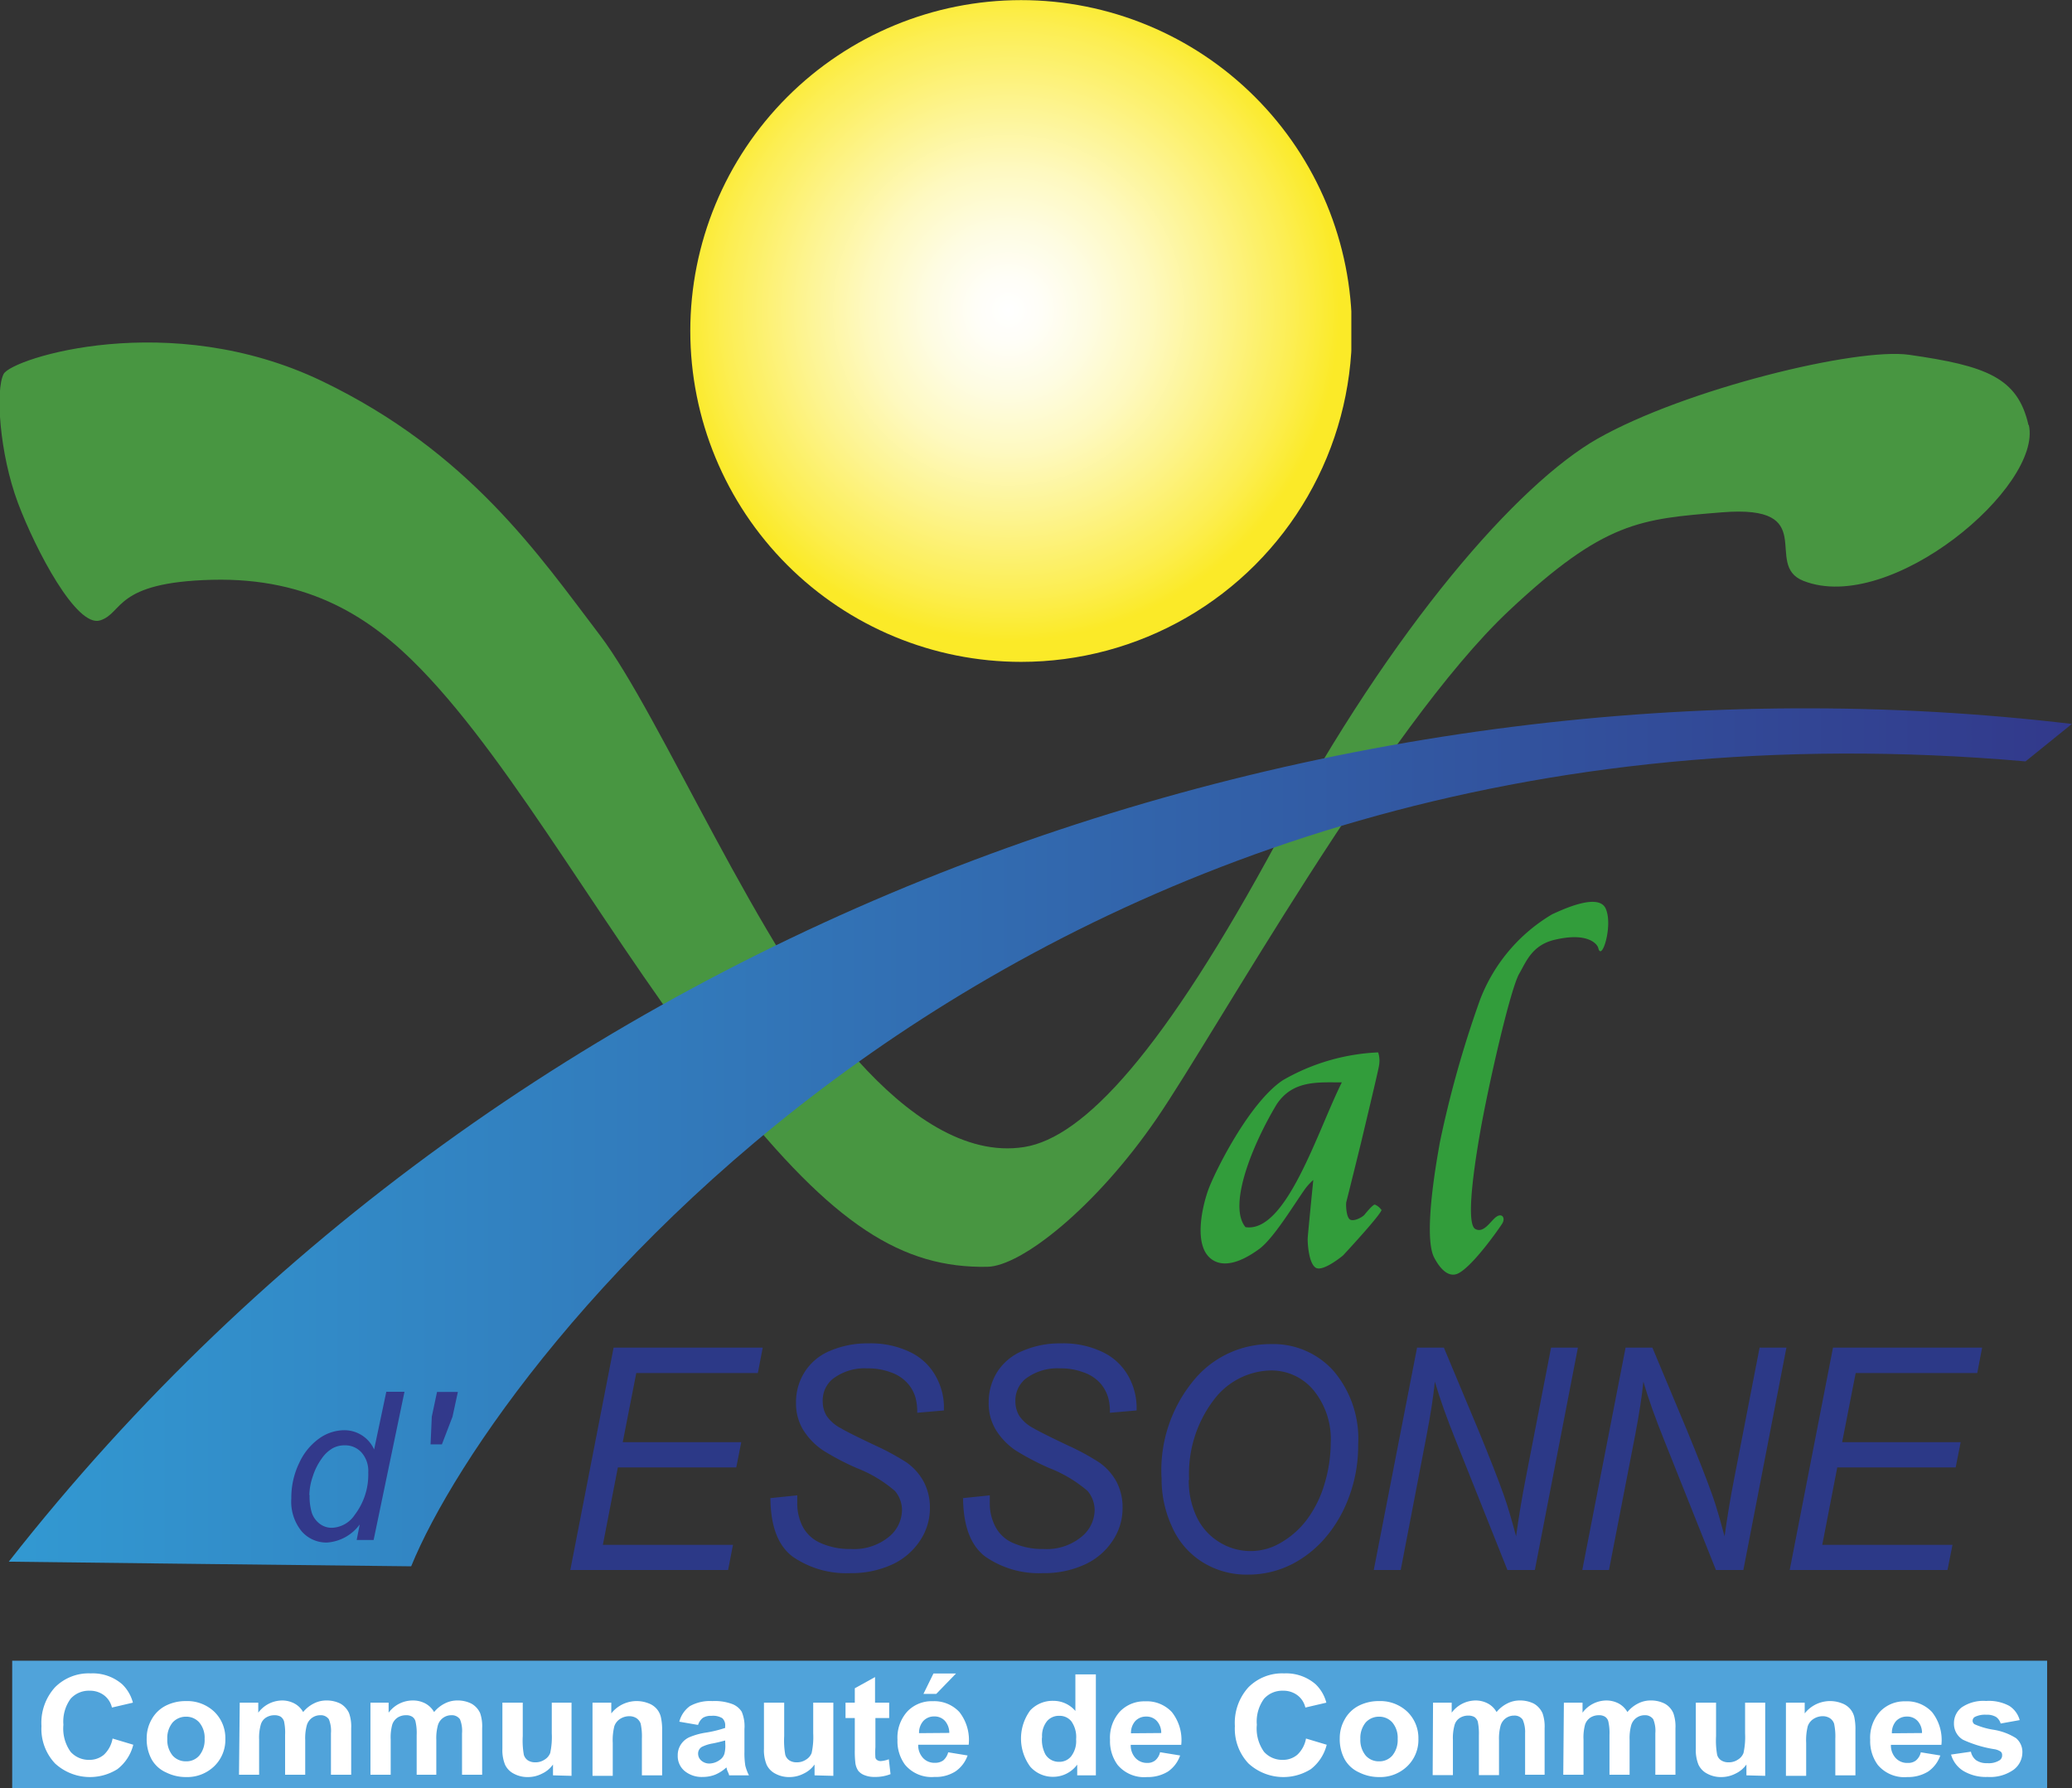 <svg id="Calque_1" data-name="Calque 1" xmlns="http://www.w3.org/2000/svg" xmlns:xlink="http://www.w3.org/1999/xlink" viewBox="0 0 169.92 146.61"><rect x="0" y="0" width="169.92" height="146.61" fill="#333333" stroke="none"/><defs><style>.cls-1{fill:none;}.cls-2{clip-path:url(#clip-path);}.cls-3{fill:#329d3b;}.cls-4{fill:#489641;}.cls-5{clip-path:url(#clip-path-2);}.cls-6{fill:url(#Dégradé_sans_nom_7);}.cls-7{clip-path:url(#clip-path-3);}.cls-8{fill:url(#Dégradé_sans_nom_8);}.cls-9{fill:#2c3987;}.cls-10{fill:#32398b;}.cls-11{fill:#50a3da;}.cls-12{fill:#fff;}</style><clipPath id="clip-path" transform="translate(-154.13 0)"><rect class="cls-1" x="154.13" width="169.91" height="146.61"/></clipPath><clipPath id="clip-path-2" transform="translate(-154.13 0)"><path class="cls-1" d="M187.85,128.43c6.91-17,49.58-73.26,132.39-66l3.8-3.07c-60-7.12-127.39,15.39-169.19,68.69,0,0,32,.38,33,.38h0"/></clipPath><linearGradient id="Dégradé_sans_nom_7" x1="-232.33" y1="491.75" x2="-225.87" y2="491.75" gradientTransform="matrix(26.17, 0, 0, -26.17, 6080.49, 12958.53)" gradientUnits="userSpaceOnUse"><stop offset="0" stop-color="#3299d2"/><stop offset="1" stop-color="#32398b"/></linearGradient><clipPath id="clip-path-3" transform="translate(-154.13 0)"><path class="cls-1" d="M265,27.13a27.13,27.13,0,1,0-27.13,27.14A27.13,27.13,0,0,0,265,27.13"/></clipPath><radialGradient id="Dégradé_sans_nom_8" cx="-327.3" cy="564.32" r="6.46" gradientTransform="matrix(4.2, 0, 0, -4.2, 1457.37, 2395.56)" gradientUnits="userSpaceOnUse"><stop offset="0" stop-color="#fff"/><stop offset="0.1" stop-color="#fffef7"/><stop offset="0.25" stop-color="#fefce2"/><stop offset="0.43" stop-color="#fef9c0"/><stop offset="0.63" stop-color="#fdf48f"/><stop offset="0.86" stop-color="#fcee53"/><stop offset="1" stop-color="#fbea28"/></radialGradient></defs><g class="cls-2"><path class="cls-3" d="M267.42,99.22a1.19,1.19,0,0,0-.52-.44c-.13-.09-.73.65-.88.83s-.84.57-1.17.39-.36-1.29-.31-1.45c.09-.33,1.26-5.06,1.27-5.12s1.36-5.67,1.4-6a2.25,2.25,0,0,0-.06-1.14,17.1,17.1,0,0,0-7.83,2.29c-2.81,1.89-5.62,7.63-6.11,9s-1.2,4.47.2,5.61,3.52-.45,4-.79c1.19-.89,2.82-3.61,3.75-4.92a5,5,0,0,1,.67-.73s-.45,4.52-.46,4.8.06,2,.65,2.39,2.25-1,2.25-1,3.29-3.53,3.17-3.79m-11.17,1.47c-1.46-1.77.56-6.75,2.55-10.06,1.32-2,3.37-1.81,5.35-1.81-2,4-4.55,12.37-7.9,11.87" transform="translate(-154.13 0)"/><path class="cls-4" d="M320.48,34.85c-.88-3.9-3.48-4.86-9.8-5.76-4.29-.61-18.35,2.81-25.52,6.87-6.53,3.7-16.79,15.39-26.21,32.86S243,93.27,238.13,94.05s-9.68-2.69-13.62-7.06c-8.07-8.94-16.22-28.39-21.2-34.93s-10.7-15-22.77-20.81c-12.5-6-25.43-1.87-26.11-.59s-.36,6.49,1.18,10.6c1.46,3.86,4.8,10.22,6.73,9.61s1.13-3.13,9.18-3.33,13.08,3.16,17.07,7.26c7.89,8.1,15.49,22.37,25.31,34.81,8.61,10.9,14.26,14.39,21.21,14.26C237.89,103.82,244,99,249,91.7c4.84-7.07,18.72-32.07,28.85-41.6,7.87-7.39,10.82-7.54,17.47-8.09,8.18-.67,3.33,4.3,6.71,5.62,7.16,2.81,19.61-7.75,18.48-12.78" transform="translate(-154.13 0)"/></g><g class="cls-5"><rect class="cls-6" x="0.72" y="52.24" width="169.2" height="76.19"/></g><g class="cls-7"><rect class="cls-8" x="56.56" width="54.26" height="54.27"/></g><polygon class="cls-9" points="46.77 128.73 50.32 110.5 62.55 110.5 62.15 112.58 52.18 112.58 51.07 118.25 60.79 118.25 60.38 120.32 50.67 120.32 49.44 126.67 60.11 126.67 59.71 128.73 46.77 128.73"/><path class="cls-9" d="M217.29,122.84l2.22-.23,0,.63a4.2,4.2,0,0,0,.45,1.94,3,3,0,0,0,1.49,1.35,5.87,5.87,0,0,0,2.48.48,4.5,4.5,0,0,0,3.1-1,2.87,2.87,0,0,0,1.07-2.18,2.43,2.43,0,0,0-.57-1.57,10.71,10.71,0,0,0-3.15-1.89,21.24,21.24,0,0,1-2.73-1.43,5.59,5.59,0,0,1-1.69-1.76,4.19,4.19,0,0,1-.55-2.17,4.59,4.59,0,0,1,.72-2.53,4.47,4.47,0,0,1,2.1-1.73,7.75,7.75,0,0,1,3.12-.6,7.41,7.41,0,0,1,3.49.75,4.71,4.71,0,0,1,2.06,2,5.22,5.22,0,0,1,.64,2.38v.37l-2.19.19a4.64,4.64,0,0,0-.13-1.2,3,3,0,0,0-.72-1.28,3.27,3.27,0,0,0-1.33-.84,5.24,5.24,0,0,0-1.91-.32,4.27,4.27,0,0,0-2.87.89,2.28,2.28,0,0,0-.79,1.82,2.26,2.26,0,0,0,.33,1.2,3.24,3.24,0,0,0,1.16,1c.4.24,1.35.72,2.86,1.43a20.27,20.27,0,0,1,2.52,1.37,4.61,4.61,0,0,1,1.42,1.6,4.52,4.52,0,0,1,.5,2.13,4.78,4.78,0,0,1-.84,2.73,5.48,5.48,0,0,1-2.32,1.94,8,8,0,0,1-3.39.68,7.72,7.72,0,0,1-4.7-1.35c-1.21-.9-1.82-2.51-1.83-4.85" transform="translate(-154.13 0)"/><path class="cls-9" d="M233.08,122.84l2.22-.23,0,.63a4.08,4.08,0,0,0,.46,1.94,2.93,2.93,0,0,0,1.48,1.35,5.9,5.9,0,0,0,2.48.48,4.48,4.48,0,0,0,3.1-1,2.88,2.88,0,0,0,1.08-2.18,2.49,2.49,0,0,0-.57-1.57,10.82,10.82,0,0,0-3.16-1.89,22,22,0,0,1-2.73-1.43,5.55,5.55,0,0,1-1.68-1.76,4.19,4.19,0,0,1-.55-2.17,4.66,4.66,0,0,1,.71-2.53,4.49,4.49,0,0,1,2.11-1.73,7.67,7.67,0,0,1,3.11-.6,7.41,7.41,0,0,1,3.49.75,4.73,4.73,0,0,1,2.07,2,5.35,5.35,0,0,1,.64,2.38c0,.07,0,.2,0,.37l-2.19.19a4.24,4.24,0,0,0-.13-1.2,3.13,3.13,0,0,0-.71-1.28,3.31,3.31,0,0,0-1.34-.84,5.19,5.19,0,0,0-1.9-.32,4.3,4.3,0,0,0-2.88.89,2.31,2.31,0,0,0-.79,1.82,2.26,2.26,0,0,0,.33,1.2,3.24,3.24,0,0,0,1.16,1c.41.24,1.36.72,2.86,1.43a19.53,19.53,0,0,1,2.52,1.37,4.64,4.64,0,0,1,1.43,1.6,4.52,4.52,0,0,1,.49,2.13,4.78,4.78,0,0,1-.84,2.73,5.42,5.42,0,0,1-2.32,1.94,8,8,0,0,1-3.39.68,7.72,7.72,0,0,1-4.7-1.35c-1.2-.9-1.82-2.51-1.83-4.85" transform="translate(-154.13 0)"/><path class="cls-9" d="M249.38,121.1a11.56,11.56,0,0,1,2.62-7.89,8.11,8.11,0,0,1,6.35-3,6.62,6.62,0,0,1,5.16,2.22,8.57,8.57,0,0,1,2,6,12,12,0,0,1-1,4.93,10.66,10.66,0,0,1-1.89,2.95,9.07,9.07,0,0,1-2.45,1.9,7.91,7.91,0,0,1-3.68.9,6.82,6.82,0,0,1-3.71-1,6.48,6.48,0,0,1-2.53-2.91,9.31,9.31,0,0,1-.86-4m2.23.12a6.87,6.87,0,0,0,.62,3,4.82,4.82,0,0,0,1.84,2.1,4.84,4.84,0,0,0,5.06.09,7.09,7.09,0,0,0,2.12-1.85,9.19,9.19,0,0,0,1.47-2.92,11.81,11.81,0,0,0,.53-3.42,6.34,6.34,0,0,0-1.41-4.33,4.49,4.49,0,0,0-3.5-1.62,6,6,0,0,0-4.7,2.44,10,10,0,0,0-2,6.56" transform="translate(-154.13 0)"/><path class="cls-9" d="M266.79,128.73l3.55-18.23h2.2l2.86,6.84c.86,2.09,1.55,3.84,2.06,5.27q.44,1.24,1,3.36c.21-1.53.47-3.12.79-4.75l2.08-10.72h2.2L280,128.73h-2.25l-4.2-10.53c-.75-1.86-1.34-3.5-1.75-4.91-.12,1.18-.34,2.64-.67,4.36L269,128.73Z" transform="translate(-154.13 0)"/><path class="cls-9" d="M283.89,128.73l3.55-18.23h2.2l2.86,6.84c.86,2.09,1.55,3.84,2.06,5.27.3.83.63,2,1,3.36.21-1.53.47-3.12.79-4.75l2.08-10.72h2.2l-3.53,18.23h-2.25l-4.2-10.53c-.75-1.86-1.34-3.5-1.75-4.91-.12,1.18-.34,2.64-.67,4.36l-2.15,11.08Z" transform="translate(-154.13 0)"/><polygon class="cls-9" points="146.77 128.73 150.32 110.5 162.55 110.5 162.15 112.58 152.18 112.58 151.07 118.25 160.79 118.25 160.38 120.32 150.67 120.32 149.44 126.67 160.12 126.67 159.71 128.73 146.77 128.73"/><path class="cls-10" d="M183.63,125a3.64,3.64,0,0,1-2.68,1.48,2.68,2.68,0,0,1-2.09-.93,3.84,3.84,0,0,1-.84-2.68,6.54,6.54,0,0,1,.66-2.94,5,5,0,0,1,1.65-2,3.58,3.58,0,0,1,2-.66,2.67,2.67,0,0,1,2.48,1.58l1-4.73h1.49l-2.53,12.15h-1.39Zm-4.11-2.41a4.67,4.67,0,0,0,.18,1.45,1.9,1.9,0,0,0,.62.88,1.62,1.62,0,0,0,1.05.35,2.34,2.34,0,0,0,1.85-1.06,5.43,5.43,0,0,0,1.11-3.48,2.28,2.28,0,0,0-.55-1.63,1.79,1.79,0,0,0-1.37-.59,2,2,0,0,0-1,.24,2.76,2.76,0,0,0-.88.82,5.11,5.11,0,0,0-.74,1.46,4.91,4.91,0,0,0-.29,1.56" transform="translate(-154.13 0)"/><polygon class="cls-10" points="35.31 118.43 35.41 116.16 35.84 114.13 37.55 114.13 37.11 116.16 36.24 118.43 35.31 118.43"/><path class="cls-3" d="M285.2,77.73c.28,1.18,1.23-1.85.61-3.23s-3.84.23-4.38.46a13.93,13.93,0,0,0-5.92,7,87.42,87.42,0,0,0-3.31,11.76c-.07.47-1.44,7.49-.46,9.39.56,1.07,1.27,1.67,2,1.29,1.19-.62,3.26-3.57,3.57-4.05s0-.92-.48-.57-1,1.35-1.7,1-.31-3.92.35-7.75S278,81,278.74,79.8c.57-1,1.05-2.3,2.87-2.74,2.78-.66,3.52.38,3.59.67" transform="translate(-154.13 0)"/><rect class="cls-11" x="1" y="136.17" width="166.88" height="10.45"/><path class="cls-12" d="M163.36,142.55l1.7.51a3.63,3.63,0,0,1-1.3,2,4.23,4.23,0,0,1-5.12-.47,4.14,4.14,0,0,1-1.11-3.06,4.33,4.33,0,0,1,1.11-3.18,3.89,3.89,0,0,1,2.93-1.14,3.68,3.68,0,0,1,2.58.89,3.22,3.22,0,0,1,.88,1.51l-1.72.4a1.76,1.76,0,0,0-.64-1,1.9,1.9,0,0,0-1.19-.38,2,2,0,0,0-1.56.66,3.17,3.17,0,0,0-.59,2.13,3.28,3.28,0,0,0,.59,2.22,2,2,0,0,0,1.53.66,1.83,1.83,0,0,0,1.2-.42,2.39,2.39,0,0,0,.71-1.32" transform="translate(-154.13 0)"/><path class="cls-12" d="M166.16,142.51a3.09,3.09,0,0,1,.4-1.52,2.75,2.75,0,0,1,1.16-1.13,3.59,3.59,0,0,1,1.66-.38,3.22,3.22,0,0,1,2.33.88,3,3,0,0,1,.9,2.21,3,3,0,0,1-.91,2.25,3.19,3.19,0,0,1-2.31.89,3.62,3.62,0,0,1-1.64-.38,2.55,2.55,0,0,1-1.19-1.08,3.47,3.47,0,0,1-.4-1.74m1.69.08a2,2,0,0,0,.44,1.36,1.43,1.43,0,0,0,1.1.47,1.39,1.39,0,0,0,1.08-.47,2,2,0,0,0,.44-1.37,1.94,1.94,0,0,0-.44-1.35,1.42,1.42,0,0,0-1.08-.47,1.47,1.47,0,0,0-1.1.47,2,2,0,0,0-.44,1.36" transform="translate(-154.13 0)"/><path class="cls-12" d="M173.79,139.61h1.52v.82a2.47,2.47,0,0,1,1.95-1,2.13,2.13,0,0,1,1,.24,1.78,1.78,0,0,1,.73.71,2.66,2.66,0,0,1,.89-.71,2.22,2.22,0,0,1,1-.24,2.5,2.5,0,0,1,1.17.26,1.71,1.71,0,0,1,.71.79,3.28,3.28,0,0,1,.17,1.23v3.81h-1.66v-3.4a2.51,2.51,0,0,0-.17-1.15.8.8,0,0,0-.71-.33,1.14,1.14,0,0,0-1.09.79,4,4,0,0,0-.14,1.23v2.86h-1.65v-3.26a4.33,4.33,0,0,0-.09-1.13.75.75,0,0,0-.27-.37,1,1,0,0,0-.51-.12,1.28,1.28,0,0,0-.69.19,1,1,0,0,0-.43.57,3.91,3.91,0,0,0-.14,1.23v2.89h-1.65Z" transform="translate(-154.13 0)"/><path class="cls-12" d="M184.51,139.61H186v.82a2.47,2.47,0,0,1,2-1,2.13,2.13,0,0,1,1,.24,1.84,1.84,0,0,1,.73.71,2.66,2.66,0,0,1,.89-.71,2.21,2.21,0,0,1,1-.24,2.47,2.47,0,0,1,1.17.26,1.68,1.68,0,0,1,.72.79,3.33,3.33,0,0,1,.16,1.23v3.81h-1.65v-3.4a2.51,2.51,0,0,0-.17-1.15.81.81,0,0,0-.71-.33,1.14,1.14,0,0,0-1.09.79,4,4,0,0,0-.14,1.23v2.86H188.3v-3.26a4.18,4.18,0,0,0-.1-1.13.65.65,0,0,0-.27-.37.9.9,0,0,0-.5-.12,1.26,1.26,0,0,0-.69.19,1.11,1.11,0,0,0-.44.57,4,4,0,0,0-.13,1.23v2.89h-1.66Z" transform="translate(-154.13 0)"/><path class="cls-12" d="M199.48,145.57v-.89a2.28,2.28,0,0,1-.9.75,2.49,2.49,0,0,1-1.17.28,2.33,2.33,0,0,1-1.13-.27,1.59,1.59,0,0,1-.73-.74,3.16,3.16,0,0,1-.22-1.31v-3.78H197v2.74a6.66,6.66,0,0,0,.09,1.54.84.84,0,0,0,.33.45,1.07,1.07,0,0,0,.61.16,1.31,1.31,0,0,0,.76-.22,1.09,1.09,0,0,0,.46-.54,6.14,6.14,0,0,0,.13-1.61v-2.52H201v6Z" transform="translate(-154.13 0)"/><path class="cls-12" d="M208.43,145.57h-1.66v-3a5,5,0,0,0-.1-1.24.88.88,0,0,0-.35-.45,1.07,1.07,0,0,0-.58-.16,1.39,1.39,0,0,0-.77.23,1.16,1.16,0,0,0-.46.59,4.75,4.75,0,0,0-.13,1.38v2.69h-1.66v-6h1.54v.88a2.65,2.65,0,0,1,3.07-.82,1.6,1.6,0,0,1,.68.48,1.57,1.57,0,0,1,.32.66,4.61,4.61,0,0,1,.1,1.06Z" transform="translate(-154.13 0)"/><path class="cls-12" d="M211.34,141.43l-1.5-.26a2.27,2.27,0,0,1,.87-1.28,3.39,3.39,0,0,1,1.84-.41,4.1,4.1,0,0,1,1.65.25,1.58,1.58,0,0,1,.76.63,3.1,3.1,0,0,1,.22,1.41v1.84a6.54,6.54,0,0,0,.07,1.16,3.78,3.78,0,0,0,.3.8h-1.63c0-.11-.1-.26-.17-.46a1.47,1.47,0,0,0-.05-.19,3.15,3.15,0,0,1-.91.59,2.73,2.73,0,0,1-1,.19,2.21,2.21,0,0,1-1.52-.49,1.59,1.59,0,0,1-.56-1.27,1.57,1.57,0,0,1,.25-.89,1.63,1.63,0,0,1,.71-.61,5.69,5.69,0,0,1,1.32-.37,9.61,9.61,0,0,0,1.61-.39v-.15a.78.78,0,0,0-.24-.65,1.48,1.48,0,0,0-.89-.19,1.24,1.24,0,0,0-.69.16,1.15,1.15,0,0,0-.4.58m2.22,1.28c-.22.06-.55.15-1,.24a3.27,3.27,0,0,0-.9.28.63.63,0,0,0-.32.55.75.75,0,0,0,.25.57,1,1,0,0,0,.66.25,1.48,1.48,0,0,0,.86-.29.94.94,0,0,0,.39-.52,2.58,2.58,0,0,0,.07-.76Z" transform="translate(-154.13 0)"/><path class="cls-12" d="M220.93,145.57v-.89a2.28,2.28,0,0,1-.9.75,2.52,2.52,0,0,1-1.17.28,2.33,2.33,0,0,1-1.13-.27,1.59,1.59,0,0,1-.73-.74,3.16,3.16,0,0,1-.22-1.31v-3.78h1.66v2.74a6.66,6.66,0,0,0,.09,1.54.84.84,0,0,0,.33.45,1.07,1.07,0,0,0,.61.16,1.31,1.31,0,0,0,.76-.22,1.09,1.09,0,0,0,.46-.54,6.14,6.14,0,0,0,.13-1.61v-2.52h1.65v6Z" transform="translate(-154.13 0)"/><path class="cls-12" d="M227.05,139.61v1.26h-1.13v2.4a6.1,6.1,0,0,0,0,.85.33.33,0,0,0,.15.2.51.51,0,0,0,.28.08,2.23,2.23,0,0,0,.67-.15l.14,1.22a3.4,3.4,0,0,1-1.31.23,2.09,2.09,0,0,1-.81-.14,1.18,1.18,0,0,1-.53-.37,1.5,1.5,0,0,1-.23-.61,8.29,8.29,0,0,1-.05-1.11v-2.6h-.76v-1.26h.76v-1.18l1.66-.92v2.1Z" transform="translate(-154.13 0)"/><path class="cls-12" d="M231.83,143.67l1.65.27a2.63,2.63,0,0,1-1,1.31,3,3,0,0,1-1.72.45,2.83,2.83,0,0,1-2.41-1,3.25,3.25,0,0,1-.62-2.05,3.2,3.2,0,0,1,.81-2.32,2.74,2.74,0,0,1,2.06-.84,2.83,2.83,0,0,1,2.2.88,3.7,3.7,0,0,1,.77,2.69h-4.14a1.53,1.53,0,0,0,.4,1.09,1.27,1.27,0,0,0,1,.39,1.1,1.1,0,0,0,.66-.2,1.33,1.33,0,0,0,.4-.66m.09-1.59a1.49,1.49,0,0,0-.37-1,1.15,1.15,0,0,0-.86-.35,1.19,1.19,0,0,0-.9.37,1.45,1.45,0,0,0-.35,1Zm-2.12-3.2.82-1.67h1.85l-1.62,1.67Z" transform="translate(-154.13 0)"/><path class="cls-12" d="M244,145.57h-1.53v-.88a2.45,2.45,0,0,1-2,1,2.46,2.46,0,0,1-1.85-.83,3.89,3.89,0,0,1,0-4.62,2.51,2.51,0,0,1,1.89-.78,2.36,2.36,0,0,1,1.81.83v-3H244Zm-4.42-3.11a2.61,2.61,0,0,0,.28,1.39,1.28,1.28,0,0,0,1.12.61,1.23,1.23,0,0,0,1-.46,2.06,2.06,0,0,0,.4-1.39,2.23,2.23,0,0,0-.39-1.47,1.22,1.22,0,0,0-1-.45,1.26,1.26,0,0,0-1,.44,1.92,1.92,0,0,0-.4,1.33" transform="translate(-154.13 0)"/><path class="cls-12" d="M249.25,143.67l1.66.27a2.65,2.65,0,0,1-1,1.32,3.15,3.15,0,0,1-1.71.45,2.84,2.84,0,0,1-2.42-1,3.29,3.29,0,0,1-.62-2.05,3.18,3.18,0,0,1,.81-2.32,2.76,2.76,0,0,1,2.06-.84,2.81,2.81,0,0,1,2.2.88,3.7,3.7,0,0,1,.77,2.69h-4.14a1.51,1.51,0,0,0,.4,1.09,1.27,1.27,0,0,0,.95.39,1,1,0,0,0,.65-.2,1.22,1.22,0,0,0,.4-.66m.1-1.59a1.44,1.44,0,0,0-.37-1,1.15,1.15,0,0,0-.86-.35,1.19,1.19,0,0,0-.9.37,1.45,1.45,0,0,0-.35,1Z" transform="translate(-154.13 0)"/><path class="cls-12" d="M261.23,142.55l1.7.51a3.63,3.63,0,0,1-1.3,2,4.23,4.23,0,0,1-5.12-.47,4.14,4.14,0,0,1-1.11-3.06,4.33,4.33,0,0,1,1.11-3.18,3.89,3.89,0,0,1,2.93-1.14,3.68,3.68,0,0,1,2.58.89,3.22,3.22,0,0,1,.88,1.51l-1.72.4a1.76,1.76,0,0,0-.64-1,1.9,1.9,0,0,0-1.19-.38,2,2,0,0,0-1.56.66,3.17,3.17,0,0,0-.59,2.13,3.28,3.28,0,0,0,.59,2.22,2,2,0,0,0,1.53.66,1.81,1.81,0,0,0,1.2-.42,2.39,2.39,0,0,0,.71-1.32" transform="translate(-154.13 0)"/><path class="cls-12" d="M264,142.51a3.09,3.09,0,0,1,.4-1.52,2.75,2.75,0,0,1,1.16-1.13,3.59,3.59,0,0,1,1.66-.38,3.22,3.22,0,0,1,2.33.88,3,3,0,0,1,.9,2.21,3,3,0,0,1-.91,2.25,3.19,3.19,0,0,1-2.31.89,3.62,3.62,0,0,1-1.64-.38,2.55,2.55,0,0,1-1.19-1.08,3.47,3.47,0,0,1-.4-1.74m1.69.08a2,2,0,0,0,.44,1.36,1.42,1.42,0,0,0,1.09.47,1.4,1.4,0,0,0,1.09-.47,2,2,0,0,0,.44-1.37,1.94,1.94,0,0,0-.44-1.35,1.43,1.43,0,0,0-1.09-.47,1.46,1.46,0,0,0-1.09.47,2,2,0,0,0-.44,1.36" transform="translate(-154.13 0)"/><path class="cls-12" d="M271.65,139.61h1.53v.82a2.47,2.47,0,0,1,1.95-1,2.13,2.13,0,0,1,1,.24,1.78,1.78,0,0,1,.73.71,2.66,2.66,0,0,1,.89-.71,2.22,2.22,0,0,1,1-.24,2.52,2.52,0,0,1,1.17.26,1.71,1.71,0,0,1,.71.79,3.28,3.28,0,0,1,.17,1.23v3.81H279.2v-3.4A2.51,2.51,0,0,0,279,141a.8.8,0,0,0-.71-.33,1.14,1.14,0,0,0-1.09.79,4,4,0,0,0-.14,1.23v2.86h-1.65v-3.26a4.84,4.84,0,0,0-.09-1.13.75.75,0,0,0-.27-.37,1,1,0,0,0-.51-.12,1.28,1.28,0,0,0-.69.19,1,1,0,0,0-.43.57,3.91,3.91,0,0,0-.14,1.23v2.89h-1.66Z" transform="translate(-154.13 0)"/><path class="cls-12" d="M282.38,139.61h1.53v.82a2.46,2.46,0,0,1,1.95-1,2.16,2.16,0,0,1,1,.24,1.84,1.84,0,0,1,.73.71,2.66,2.66,0,0,1,.89-.71,2.21,2.21,0,0,1,1-.24,2.47,2.47,0,0,1,1.17.26,1.61,1.61,0,0,1,.71.79,3.28,3.28,0,0,1,.17,1.23v3.81h-1.65v-3.4a2.51,2.51,0,0,0-.17-1.15.81.81,0,0,0-.71-.33,1.14,1.14,0,0,0-1.09.79,4,4,0,0,0-.14,1.23v2.86h-1.65v-3.26a4.18,4.18,0,0,0-.1-1.13.65.65,0,0,0-.27-.37.9.9,0,0,0-.5-.12,1.26,1.26,0,0,0-.69.19,1.11,1.11,0,0,0-.44.57,4,4,0,0,0-.13,1.23v2.89h-1.66Z" transform="translate(-154.13 0)"/><path class="cls-12" d="M297.35,145.57v-.89a2.28,2.28,0,0,1-.9.75,2.52,2.52,0,0,1-1.17.28,2.33,2.33,0,0,1-1.13-.27,1.59,1.59,0,0,1-.73-.74,3.16,3.16,0,0,1-.22-1.31v-3.78h1.66v2.74a6.66,6.66,0,0,0,.09,1.54.79.79,0,0,0,.33.45,1.07,1.07,0,0,0,.61.16,1.31,1.31,0,0,0,.76-.22,1.09,1.09,0,0,0,.46-.54,6.14,6.14,0,0,0,.13-1.61v-2.52h1.65v6Z" transform="translate(-154.13 0)"/><path class="cls-12" d="M306.29,145.57h-1.65v-3a5,5,0,0,0-.1-1.24.88.88,0,0,0-.35-.45,1.07,1.07,0,0,0-.58-.16,1.39,1.39,0,0,0-.77.23,1.16,1.16,0,0,0-.46.59,4.75,4.75,0,0,0-.13,1.38v2.69h-1.66v-6h1.54v.88a2.65,2.65,0,0,1,3.07-.82,1.6,1.6,0,0,1,.68.48,1.57,1.57,0,0,1,.32.66,4.72,4.72,0,0,1,.09,1.06Z" transform="translate(-154.13 0)"/><path class="cls-12" d="M311.59,143.67l1.66.27a2.65,2.65,0,0,1-1,1.32,3.15,3.15,0,0,1-1.71.45,2.84,2.84,0,0,1-2.42-1,3.29,3.29,0,0,1-.62-2.05,3.18,3.18,0,0,1,.81-2.32,2.76,2.76,0,0,1,2.06-.84,2.81,2.81,0,0,1,2.2.88,3.7,3.7,0,0,1,.77,2.69h-4.14a1.51,1.51,0,0,0,.4,1.09,1.27,1.27,0,0,0,1,.39,1,1,0,0,0,.65-.2,1.22,1.22,0,0,0,.4-.66m.1-1.59a1.44,1.44,0,0,0-.37-1,1.15,1.15,0,0,0-.86-.35,1.19,1.19,0,0,0-.9.37,1.45,1.45,0,0,0-.34,1Z" transform="translate(-154.13 0)"/><path class="cls-12" d="M314.1,143.87l1.66-.24a1.17,1.17,0,0,0,.43.7,1.51,1.51,0,0,0,.91.24,1.66,1.66,0,0,0,1-.23.47.47,0,0,0,.22-.42.36.36,0,0,0-.11-.29,1.29,1.29,0,0,0-.56-.21,9.78,9.78,0,0,1-2.54-.77,1.52,1.52,0,0,1-.74-1.34A1.62,1.62,0,0,1,315,140a3.15,3.15,0,0,1,2-.53,3.54,3.54,0,0,1,1.9.4,2,2,0,0,1,.86,1.17l-1.56.28a1,1,0,0,0-.38-.54,1.46,1.46,0,0,0-.8-.18,1.88,1.88,0,0,0-.94.18.37.37,0,0,0-.18.31.34.34,0,0,0,.16.29,6.11,6.11,0,0,0,1.55.45,4.89,4.89,0,0,1,1.85.69,1.47,1.47,0,0,1,.52,1.18,1.78,1.78,0,0,1-.72,1.41,3.32,3.32,0,0,1-2.13.59,3.59,3.59,0,0,1-2-.5,2.32,2.32,0,0,1-1-1.34" transform="translate(-154.13 0)"/></svg>